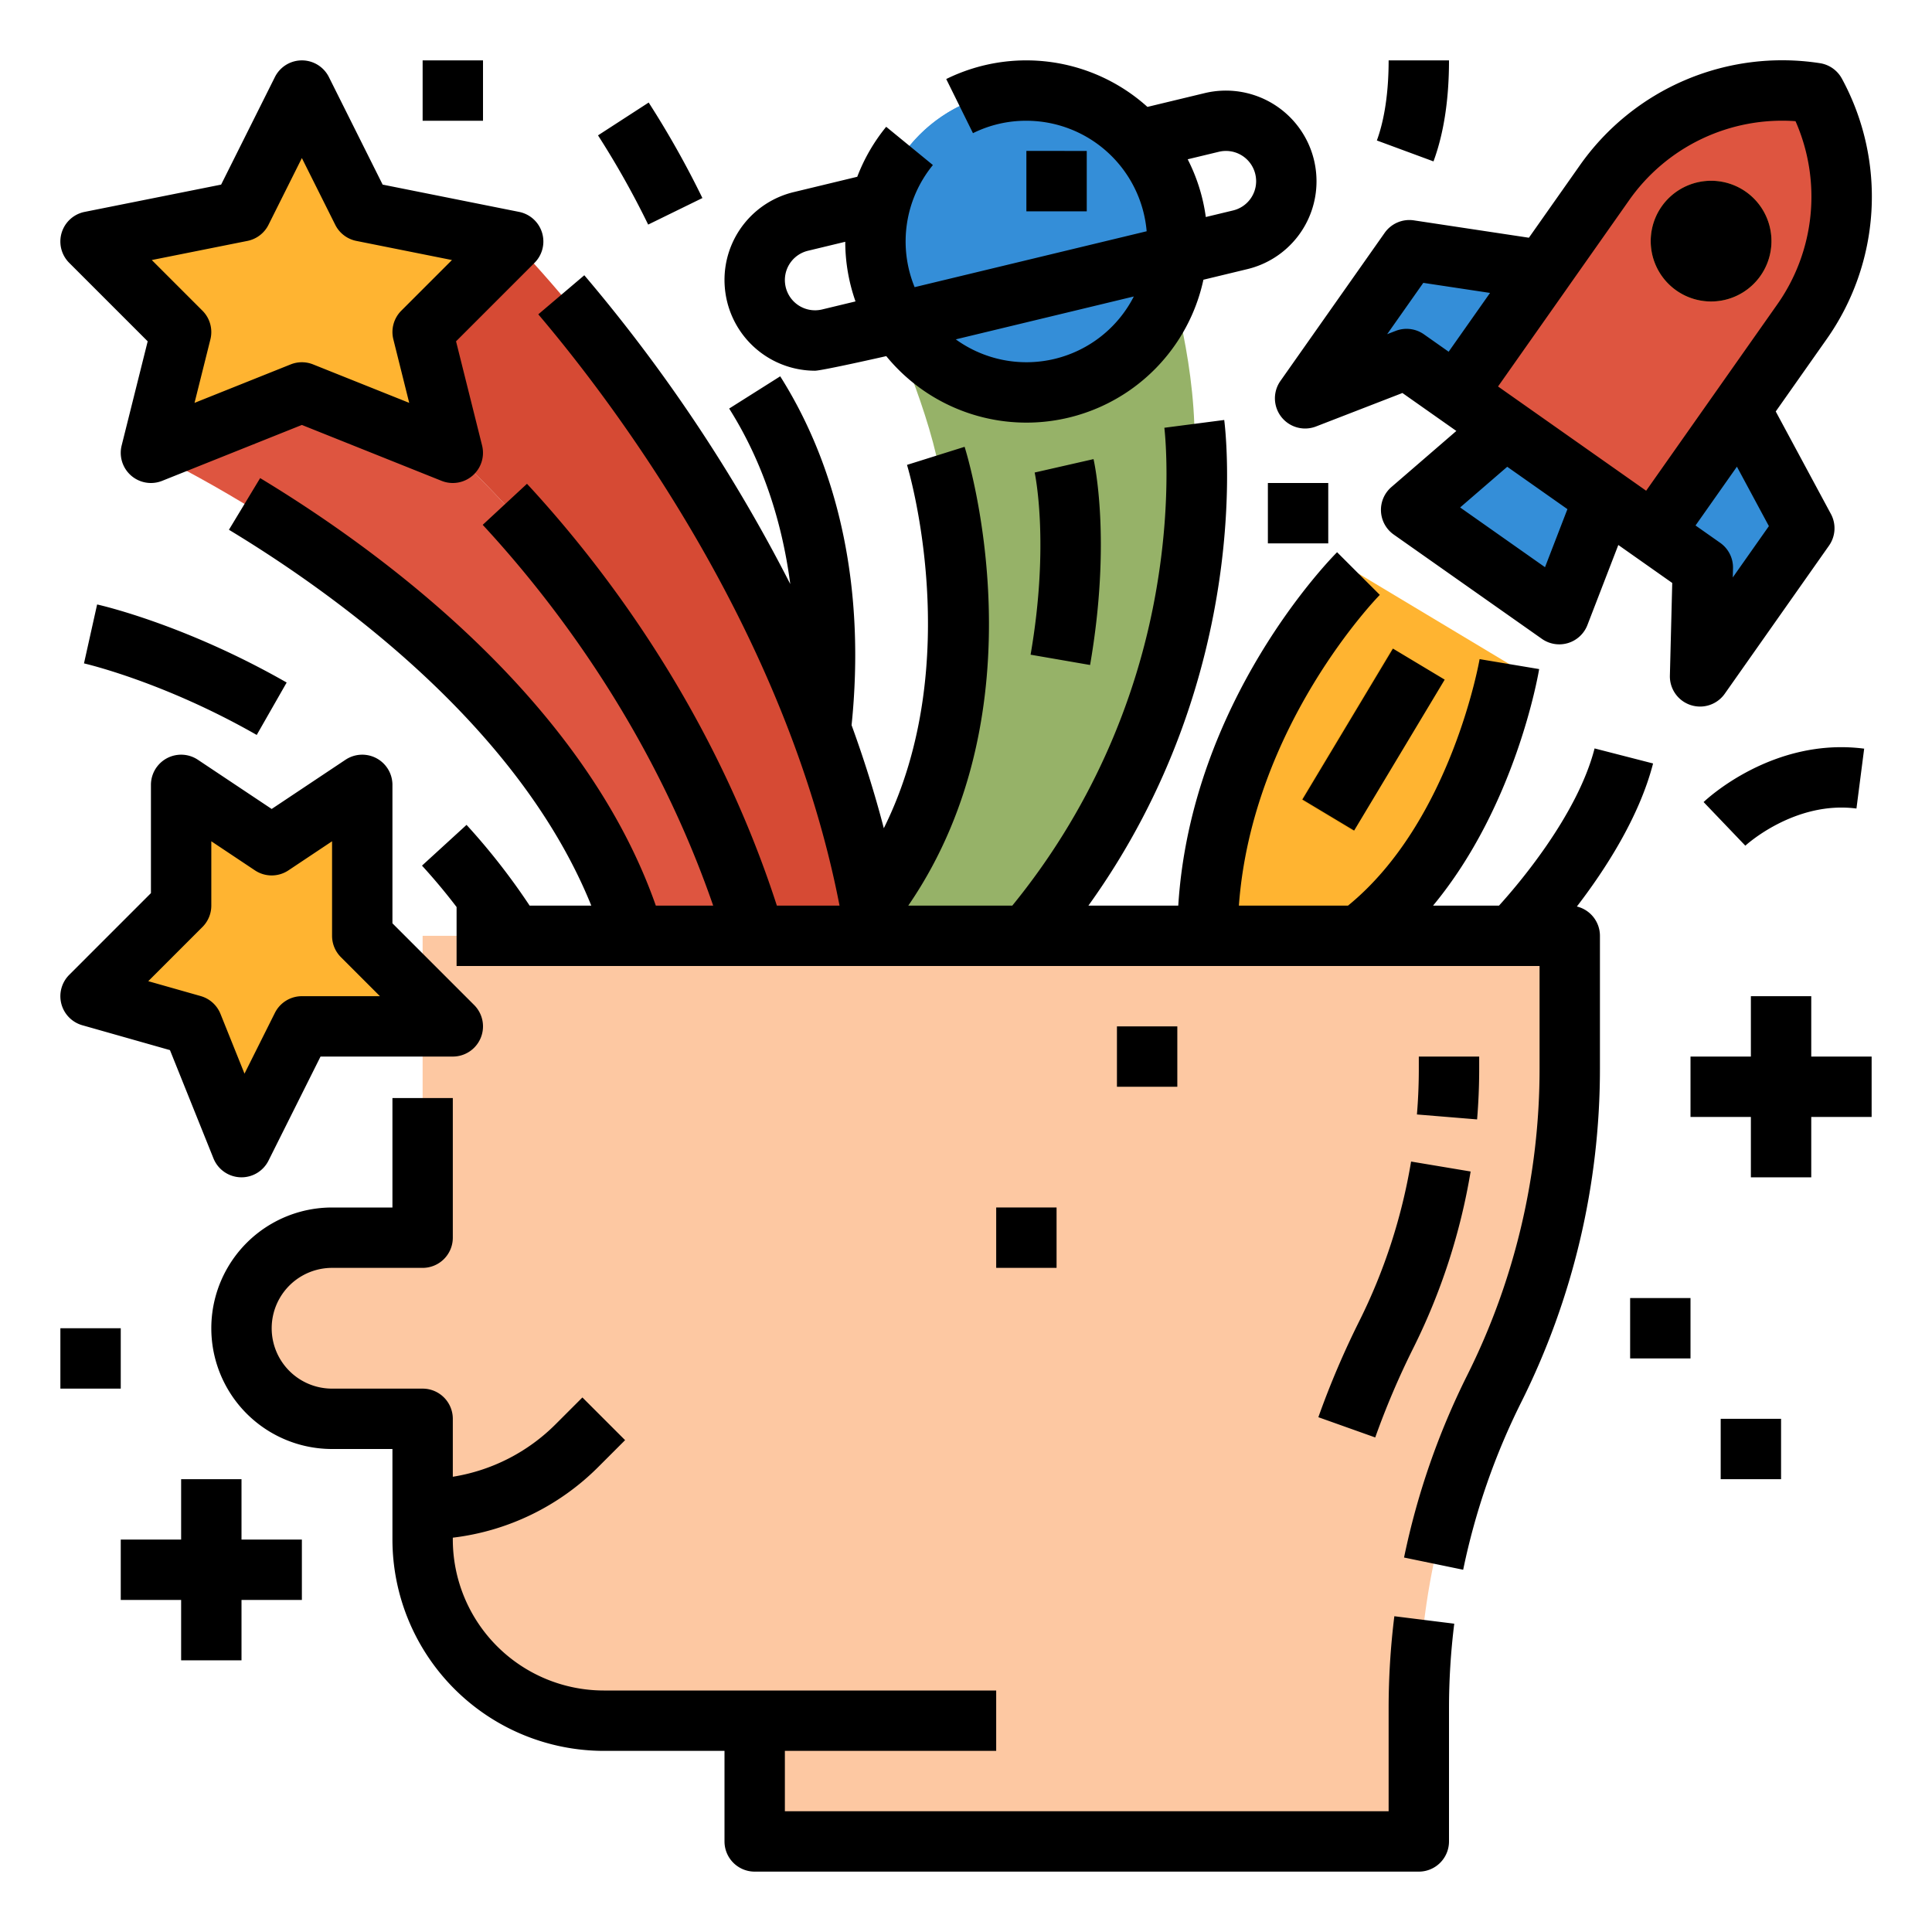 <?xml version="1.0" encoding="utf-8"?>
<svg xmlns="http://www.w3.org/2000/svg" height="512" viewBox="0 0 512 512" width="512">
  <g data-name="Filled outline" id="Filled_outline">
    <path d="m316.5 112.333s9.5 72.603-44.5 135.667h-48c20.952-22.208 29.829-52.347 29.835-82.41 0-15.076-2.25-30.092-5.683-44.759-4.485-19.164-15.152-41.164-15.152-41.164l75.333-11.334s7.334 21.334 8.167 44z" fill="#96b268"/>
    <path d="m112 248v80h-24a24 24 0 0 0 -24 24 24 24 0 0 0 24 24h24v32a48 48 0 0 0 48 48h40v32h176v-35.279a189.435 189.435 0 0 1 20-84.721 189.435 189.435 0 0 0 20-84.721v-35.279z" fill="#fdc8a2"/>
    <path d="m64 56 16-32 16 32 40 8-24 24 8 32-40-16-40 16 8-32-24-24z" fill="#ffb431"/>
    <path d="m200 248c-24-80-80-128-80-128l-40-16-40 16s104 48 128 128z" fill="#de5540"/>
    <path d="m232 248c-16-104-96-184-96-184l-24 24 8 32s56 48 80 128z" fill="#d64a34"/>
    <path d="m438.18 141.2-52.335-36.838 39.269-55.789a57.888 57.888 0 0 1 55.97-23.92 57.888 57.888 0 0 1 -3.635 60.759z" fill="#de5540"/>
    <path d="m462.665 50.816a16.019 16.019 0 0 0 -22.293 3.874 16 16 0 1 0 22.294-3.875z" fill="#ffb431"/>
    <g fill="#348ed8">
      <path d="m408.869 71.648-35.377-5.335-27.629 39.251 26.898-10.416 13.084 9.21z"/>
      <path d="m461.204 108.487 16.958 31.502-27.629 39.252.73-28.836-13.083-9.209z"/>
      <path d="m413.219 162.759-39.251-27.629 24.961-21.563 26.167 18.419z"/>
    </g>
    <path d="m360 152s-40 40-40 96h40c32-24 40-72 40-72z" fill="#ffb431"/>
    <path d="m340.676 188h46.648v16.001h-46.648z" fill="#f9a614" transform="matrix(.514 -.857 .857 .514 8.655 407.286)"/>
    <circle cx="272" cy="63.995" fill="#348ed8" r="40"/>
    <path d="m232.813 72.057a40.009 40.009 0 0 1 77.471-19.688" fill="#348ed8"/>
    <path d="m48 240v-32l24 16 24-16v40l24 24h-40l-16 32-13-32.333-27-7.667z" fill="#ffb431"/>
    <path d="m273.117 173.5c5.112-29.557 1.121-48.092 1.08-48.276l15.6-3.554c.2.865 4.795 21.555-.914 54.558zm-101.211-146.326-13.427 8.7a230.038 230.038 0 0 1 13.293 23.644l14.372-7.034a246.176 246.176 0 0 0 -14.238-25.31zm28.094 468.826h176a8 8 0 0 0 8-8v-35.28a182.211 182.211 0 0 1 1.392-22.425l-15.877-1.977a198.145 198.145 0 0 0 -1.515 24.402v27.28h-160v-16h56v-16h-104a40.045 40.045 0 0 1 -40-40v-.5a65.434 65.434 0 0 0 38.628-18.817l7.029-7.029-11.314-11.314-7.03 7.03a49.561 49.561 0 0 1 -27.313 13.985v-15.355a8 8 0 0 0 -8-8h-24a16 16 0 0 1 0-32h24a8 8 0 0 0 8-8v-37h-16v29h-16a32 32 0 0 0 0 64h16v24a56.063 56.063 0 0 0 56 56h32v24a8 8 0 0 0 8 8zm154.343-349.657c-1.649 1.649-38.678 39.294-42.09 93.657h-23.814c44.147-61.417 36.373-125.8 35.994-128.7l-15.867 2.063c.022.175 2.175 17.729-2.054 42.419a181.159 181.159 0 0 1 -38.245 84.218h-27.567c36.036-52.5 15.837-118.709 14.931-121.59l-15.266 4.79c.181.579 15.8 52.16-6.146 96.289-2.444-9.376-5.326-18.493-8.542-27.317 3.61-35.182-2.91-67.111-18.913-92.445l-13.528 8.544c8.51 13.472 13.933 29.2 16.193 46.51a424.753 424.753 0 0 0 -54.581-81.836l-12.196 10.355c19.539 23.006 65.676 83.551 79.833 156.7h-16.607c-15.788-48.766-42.587-85.427-62.666-107.885q-1.848-2.067-3.556-3.906l-11.734 10.878q1.61 1.737 3.358 3.689c18.357 20.531 42.626 53.555 57.72 97.224h-15.2c-19.266-54.942-73.533-94.366-104.857-113.3l-8.273 13.693c28.411 17.173 76.847 52.087 96.03 99.607h-16.342a174.994 174.994 0 0 0 -16.718-21.4l-11.807 10.8q4.838 5.289 9.167 10.971v15.629h287v27.28a181.55 181.55 0 0 1 -19.156 81.143 197.571 197.571 0 0 0 -16.756 48.338l15.668 3.239a181.745 181.745 0 0 1 15.4-44.422 197.558 197.558 0 0 0 20.844-88.298v-35.28a8 8 0 0 0 -6.111-7.766c7.361-9.577 16.508-23.581 20.192-37.908l-15.5-3.985c-4.6 17.885-20.612 36.466-25.333 41.659h-17.474c21.812-26.315 27.827-60.942 28.118-62.685l-15.782-2.639c-.074.439-7.561 43.072-34.873 65.324h-28.921c3.5-47.731 36.992-81.992 37.349-82.352l-5.665-5.648zm5.88 203.769a228.631 228.631 0 0 0 -10.844 25.462l15.072 5.366a212.915 212.915 0 0 1 10.082-23.673 165.605 165.605 0 0 0 15.2-46.807l-15.781-2.638a149.7 149.7 0 0 1 -13.729 42.29zm31.777-66.833v-3.279h-16v3.279c0 4-.167 8.063-.5 12.066l15.946 1.31c.369-4.437.554-8.937.554-13.376zm-290.595-234.356 36.164 7.232a8 8 0 0 1 4.088 13.5l-20.8 20.8 6.9 27.606a8 8 0 0 1 -10.732 9.368l-37.025-14.813-37.029 14.812a8 8 0 0 1 -10.732-9.368l6.9-27.606-20.8-20.8a8 8 0 0 1 4.088-13.5l36.173-7.231 14.25-28.5a8 8 0 0 1 14.31 0zm18.368 19.99-25.342-5.068a8 8 0 0 1 -5.586-4.267l-8.845-17.689-8.845 17.689a8 8 0 0 1 -5.586 4.267l-25.342 5.068 13.43 13.43a8 8 0 0 1 2.1 7.6l-4.205 16.821 25.477-10.192a8 8 0 0 1 5.942 0l25.473 10.189-4.2-16.821a8 8 0 0 1 2.1-7.6zm342.892-18.1a16.019 16.019 0 0 0 -22.293 3.874 16 16 0 1 0 22.294-3.875zm25.463-29.959a65.531 65.531 0 0 1 -4.138 69.156l-13.4 19.035 14.615 27.155a8 8 0 0 1 -.5 8.4l-27.628 39.251a8 8 0 0 1 -14.539-4.807l.622-24.555-14.29-10.063-8.187 21.213a8 8 0 0 1 -12.069 3.662l-39.251-27.629a8 8 0 0 1 -.625-12.6l17.208-14.864-14.289-10.058-22.9 8.87a8 8 0 0 1 -9.431-12.065l27.628-39.251a8.005 8.005 0 0 1 7.736-3.306l30.483 4.602 13.4-19.036a65.531 65.531 0 0 1 63.7-27.226 8 8 0 0 1 5.855 4.119zm-93.252 56.774-17.688-2.667-9.575 13.6 2.259-.874a8 8 0 0 1 7.493.918l6.542 4.605zm20.507 57.3-15.951-11.228-12.481 10.781 22.493 15.833zm53.39 4.5-8.473-15.751-10.969 15.582 6.542 4.6a8 8 0 0 1 3.393 6.745l-.061 2.421zm7.057-107.316a49.558 49.558 0 0 0 -44.174 21.062l-16.24 23.071v.008l-18.419 26.168 39.25 27.628 34.659-49.249a49.579 49.579 0 0 0 4.924-48.688zm-92.97 148-13.72-8.232-24 40 13.72 8.232zm-52.342-108.78-11.6 2.8a47.973 47.973 0 0 1 -84.048 20.246s-17.024 3.867-18.911 3.867a24.017 24.017 0 0 1 -23.282-18.381 24.348 24.348 0 0 1 -.677-5.639 23.937 23.937 0 0 1 18.382-23.325l16.8-4.052a47.9 47.9 0 0 1 7.667-13.248l12.379 10.138a31.971 31.971 0 0 0 -4.842 32.362l61.491-14.813a32.037 32.037 0 0 0 -31.877-29.287 31.661 31.661 0 0 0 -14.153 3.291l-7.088-14.345a47.968 47.968 0 0 1 53.322 7.385l15.186-3.658a24.024 24.024 0 0 1 28.951 17.713 24.362 24.362 0 0 1 .672 5.634 23.928 23.928 0 0 1 -18.372 23.312zm-103.8 8.547a47.769 47.769 0 0 1 -2.718-15.806l-9.867 2.379a7.982 7.982 0 0 0 -6.133 7.773 8.252 8.252 0 0 0 .233 1.909 7.993 7.993 0 0 0 9.643 5.874zm73.761-1.31-47.186 11.365a31.95 31.95 0 0 0 47.181-11.365zm32.411-30.554a8.263 8.263 0 0 0 -.232-1.908 8 8 0 0 0 -9.644-5.884l-8.263 1.99a47.617 47.617 0 0 1 4.8 15.3l7.215-1.738a7.972 7.972 0 0 0 6.124-7.76zm-60.89-8.02v16.005h16v-16zm-253.657 218.348 21.657-21.656v-28.687a8 8 0 0 1 12.438-6.656l19.562 13.041 19.562-13.041a8 8 0 0 1 12.438 6.656v36.687l21.657 21.656a8 8 0 0 1 -5.657 13.657h-35.056l-13.789 27.578a8 8 0 0 1 -7.155 4.422c-.109 0-.218 0-.327-.007a8 8 0 0 1 -7.1-5.009l-11.532-28.693-23.227-6.591a8 8 0 0 1 -3.471-13.353zm20.946 1.682 13.9 3.946a8 8 0 0 1 5.237 4.711l6.37 15.844 8.052-16.1a8 8 0 0 1 7.152-4.426h20.687l-10.344-10.343a8 8 0 0 1 -2.343-5.657v-25.052l-11.562 7.708a8 8 0 0 1 -8.876 0l-11.562-7.708v17.052a8 8 0 0 1 -2.343 5.657zm-17.034-84.218c.208.047 21.027 4.826 45.777 18.963l7.936-13.894c-26.982-15.41-49.3-20.478-50.233-20.686zm357.634-133.035c2.728-7.383 4.111-16.391 4.111-26.772h-16c0 10.566-1.7 17.375-3.119 21.228zm112.088 171.5 2.046-15.869c-24.172-3.121-41.814 13.447-42.553 14.153l11.06 11.562c.126-.124 13.039-11.97 29.447-9.85zm-11.977 49.728h-16v16h-16v16h16v16h16v-16h16v-16h-16zm-416 176v-16h16v-16h-16v-16h-16v16h-16v16h16v16zm384-80v-16h-16v16zm8 16v16h16v-16zm-440-8h16v-16h-16zm280-96v16h16v-16zm-32 48v16h16v-16zm-152-304v16h16v-16zm224 128h16v-16h-16z"/>
  </g>
</svg>